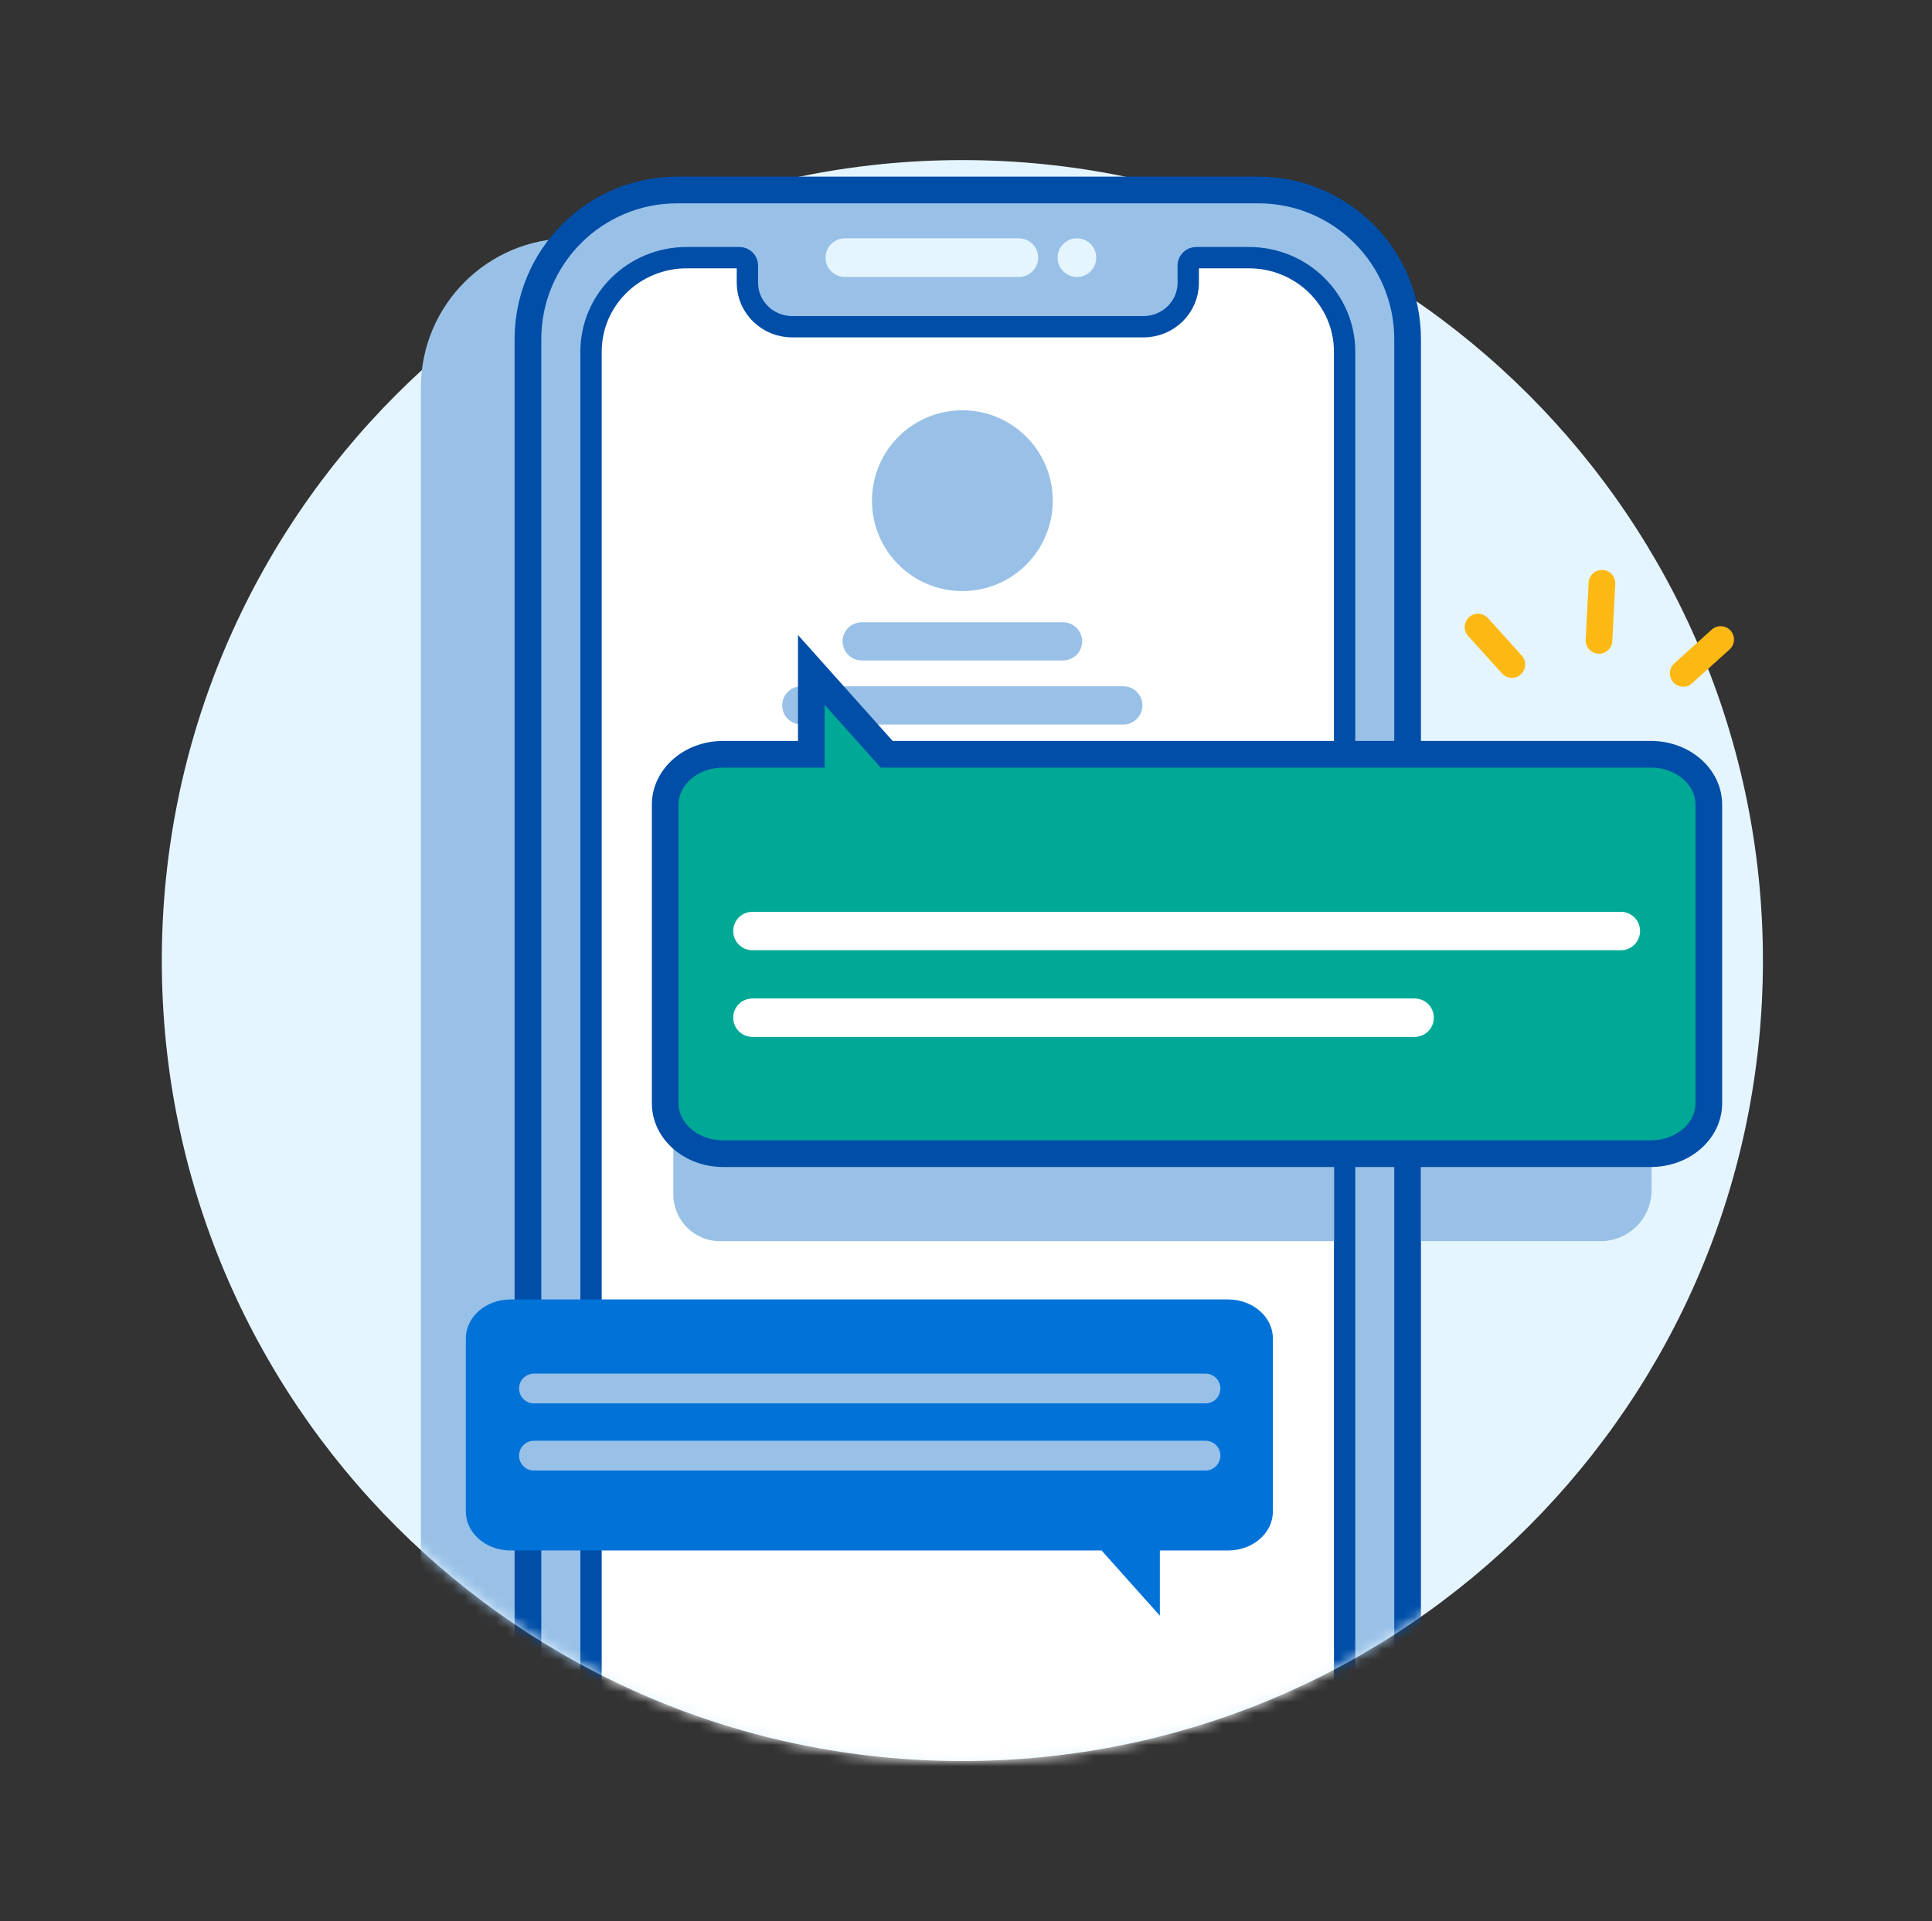 <svg width="181" height="180" viewBox="0 0 181 180" fill="none" xmlns="http://www.w3.org/2000/svg">
<rect x="0" y="0" width="181" height="180" fill="#333333" stroke="none"/>
<mask id="mask0_2056_1058" style="mask-type:luminance" maskUnits="userSpaceOnUse" x="0" y="0" width="181" height="180">
<path d="M180.16 0H0.16V180H180.16V0Z" fill="white"/>
</mask>
<g mask="url(#mask0_2056_1058)">
<path d="M90.16 165C131.581 165 165.16 131.421 165.16 90C165.16 48.579 131.581 15 90.16 15C48.739 15 15.16 48.579 15.16 90C15.16 131.421 48.739 165 90.16 165Z" fill="#E5F5FF"/>
<mask id="mask1_2056_1058" style="mask-type:luminance" maskUnits="userSpaceOnUse" x="15" y="15" width="151" height="150">
<path d="M15.16 90C15.16 131.42 48.74 165 90.16 165C131.58 165 165.16 131.42 165.16 90V15H90.16C69.45 15 15.15 15.25 15.15 15.25C15.15 15.25 15.15 69.29 15.15 90H15.16Z" fill="white"/>
</mask>
<g mask="url(#mask1_2056_1058)">
<path d="M107.861 22.33H53.411C45.69 22.33 39.431 28.589 39.431 36.31V170.45C39.431 178.171 45.69 184.43 53.411 184.43H107.861C115.582 184.43 121.841 178.171 121.841 170.45V36.31C121.841 28.589 115.582 22.33 107.861 22.33Z" fill="#99C1E7"/>
<path d="M117.891 17.801H63.441C55.72 17.801 49.461 24.06 49.461 31.781V165.921C49.461 173.642 55.72 179.901 63.441 179.901H117.891C125.612 179.901 131.871 173.642 131.871 165.921V31.781C131.871 24.06 125.612 17.801 117.891 17.801Z" fill="#99C1E7" stroke="#004EA8" stroke-width="2.5" stroke-miterlimit="10"/>
<path d="M116.991 174.311H64.341C59.391 174.311 55.381 170.381 55.371 165.521V32.951C55.371 28.091 59.371 24.151 64.321 24.141H69.281C69.691 24.141 70.021 24.471 70.021 24.871V26.491C70.021 28.771 71.901 30.611 74.221 30.611H107.131C109.451 30.611 111.321 28.761 111.321 26.491V24.871C111.321 24.471 111.651 24.141 112.061 24.141H117.001C121.951 24.141 125.961 28.071 125.971 32.931V165.511C125.971 170.371 121.971 174.311 117.021 174.321H117.001L116.991 174.311Z" fill="white" stroke="#004EA8" stroke-width="2" stroke-miterlimit="10"/>
<path d="M95.451 22.33H79.151C78.151 22.33 77.341 23.14 77.341 24.14C77.341 25.14 78.151 25.95 79.151 25.95H95.451C96.45 25.95 97.261 25.14 97.261 24.14C97.261 23.14 96.45 22.33 95.451 22.33Z" fill="#E5F5FF"/>
<path d="M100.891 25.95C101.891 25.95 102.701 25.14 102.701 24.14C102.701 23.14 101.891 22.33 100.891 22.33C99.891 22.33 99.081 23.14 99.081 24.14C99.081 25.14 99.891 25.95 100.891 25.95Z" fill="#E5F5FF"/>
<path d="M105.24 64.301H75.07C74.082 64.301 73.28 65.102 73.28 66.091C73.28 67.079 74.082 67.881 75.07 67.881H105.24C106.229 67.881 107.03 67.079 107.03 66.091C107.03 65.102 106.229 64.301 105.24 64.301Z" fill="#99C1E7"/>
<path d="M63.081 103.561H124.981V116.291H67.461C65.041 116.291 63.081 114.331 63.081 111.911V103.551V103.561Z" fill="#99C1E7"/>
<path d="M149.94 116.291H133.13V103.561H154.73V111.511C154.73 114.151 152.59 116.291 149.95 116.291H149.94Z" fill="#99C1E7"/>
<path d="M160.09 75.391V103.371C160.09 105.971 157.66 108.091 154.66 108.091H67.75C64.75 108.091 62.32 105.971 62.32 103.371V75.391C62.32 72.781 64.75 70.671 67.75 70.671H76.01V62.772L83.07 70.671H154.66C157.66 70.671 160.09 72.781 160.09 75.391Z" fill="#00A995" stroke="#004EA8" stroke-width="2.5" stroke-miterlimit="10"/>
<path d="M151.85 85.432H70.49C69.496 85.432 68.69 86.237 68.69 87.232C68.69 88.226 69.496 89.032 70.49 89.032H151.85C152.845 89.032 153.65 88.226 153.65 87.232C153.65 86.237 152.845 85.432 151.85 85.432Z" fill="white"/>
<path d="M132.53 93.551H70.49C69.496 93.551 68.69 94.357 68.69 95.351C68.69 96.345 69.496 97.151 70.49 97.151H132.53C133.525 97.151 134.33 96.345 134.33 95.351C134.33 94.357 133.525 93.551 132.53 93.551Z" fill="white"/>
<path d="M90.16 55.381C94.838 55.381 98.63 51.589 98.63 46.911C98.63 42.234 94.838 38.441 90.16 38.441C85.483 38.441 81.69 42.234 81.69 46.911C81.69 51.589 85.483 55.381 90.16 55.381Z" fill="#99C1E7"/>
<path d="M43.641 141.62V125.4C43.641 123.39 45.521 121.75 47.841 121.75H115.051C117.371 121.75 119.251 123.39 119.251 125.4V141.62C119.251 143.64 117.371 145.27 115.051 145.27H108.661V151.38L103.201 145.27H47.841C45.521 145.27 43.641 143.64 43.641 141.62Z" fill="#0072D8"/>
<path d="M50.02 137.779H112.94C113.708 137.779 114.33 137.157 114.33 136.389V136.379C114.33 135.612 113.708 134.989 112.94 134.989H50.02C49.252 134.989 48.63 135.612 48.63 136.379V136.389C48.63 137.157 49.252 137.779 50.02 137.779Z" fill="#99C1E7"/>
<path d="M50.02 131.49H112.94C113.708 131.49 114.33 130.868 114.33 130.1V130.09C114.33 129.323 113.708 128.7 112.94 128.7H50.02C49.252 128.7 48.63 129.323 48.63 130.09V130.1C48.63 130.868 49.252 131.49 50.02 131.49Z" fill="#99C1E7"/>
<path d="M99.591 58.301H80.73C79.742 58.301 78.94 59.102 78.94 60.091C78.94 61.079 79.742 61.881 80.73 61.881H99.591C100.579 61.881 101.38 61.079 101.38 60.091C101.38 59.102 100.579 58.301 99.591 58.301Z" fill="#99C1E7"/>
<path d="M149.801 60L150.081 54.65" stroke="#FDB913" stroke-width="2.5" stroke-linecap="round" stroke-linejoin="round"/>
<path d="M141.641 62.26L138.471 58.75" stroke="#FDB913" stroke-width="2.5" stroke-linecap="round" stroke-linejoin="round"/>
<path d="M161.2 59.92L157.69 63.09" stroke="#FDB913" stroke-width="2.5" stroke-linecap="round" stroke-linejoin="round"/>
</g>
</g>
</svg>

